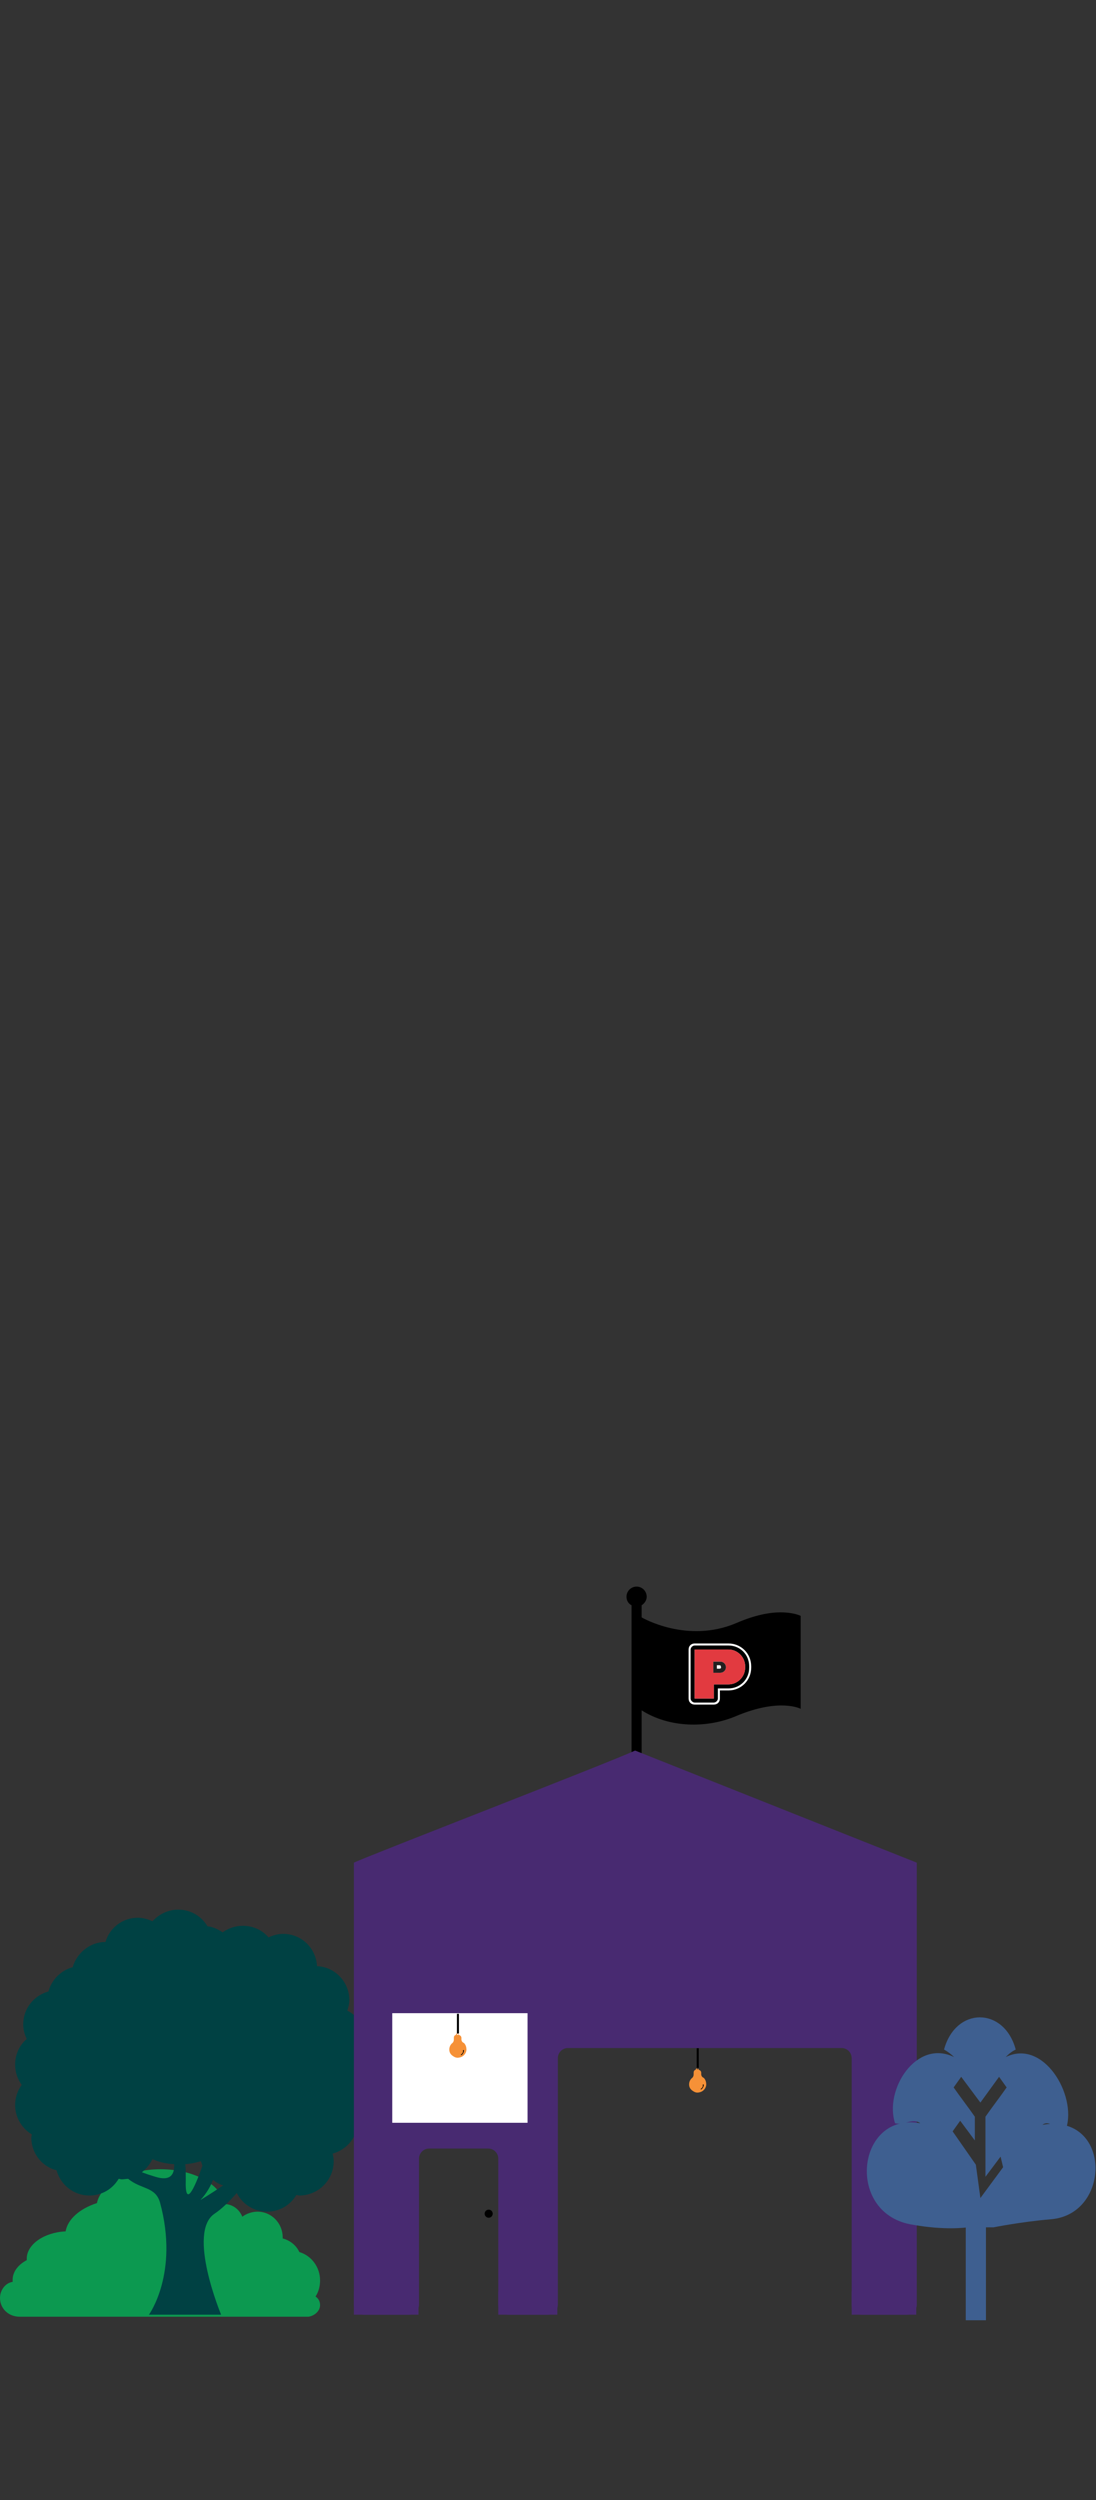 <?xml version="1.0" encoding="utf-8"?>
<!-- Generator: Adobe Illustrator 23.0.1, SVG Export Plug-In . SVG Version: 6.00 Build 0)  -->
<svg version="1.1" id="Layer_1" xmlns="http://www.w3.org/2000/svg" xmlns:xlink="http://www.w3.org/1999/xlink" x="0px" y="0px"
	 viewBox="0 0 217.1 495" style="enable-background:new 0 0 217.1 495;" xml:space="preserve">
<rect x="0" y="0" width="217.1" height="495" fill="#333333" stroke="none"/>
<style type="text/css">
	.st0{fill:#0C9950;}
	.st1{fill:#004143;}
	.st2{fill:#482A71;}
	.st3{fill:#3E5F90;}
	.st4{fill:#FFFFFF;}
	.st5{fill:#F69137;}
	.st6{fill:#E23A40;}
	.st7{fill:#221F1F;}
</style>
<g>
	<path class="st0" d="M62.5,454.7c0.6-0.9,0.9-2,0.9-3.2c0-2.6-1.7-4.9-4.1-5.6c-0.6-1.3-1.8-2.3-3.3-2.7c0-0.1,0-0.2,0-0.2
		c0-2.8-2.2-5.1-5-5.1c-1.1,0-2.2,0.4-3,1c-0.6-1.5-2-2.5-3.5-2.5c-0.1,0,0.1,0,0,0c-0.7-3.9-6.1-6.9-12.7-6.9
		c-6.5,0-11.8,2.9-12.6,6.7c-3.4,1.1-5.8,3.2-6.2,5.6c-4.3,0.2-7.7,2.6-7.7,5.4c0,0.1,0,0.2,0,0.3c-1.7,0.9-2.8,2.3-2.8,3.9
		c0,0.1,0,0.3,0,0.4C1.1,452,0,453.4,0,455c0,2,1.6,3.7,3.9,3.7c0.1,0,0.4,0,0.4,0l0,0h56.8l0,0c1.3-0.2,2.3-1.2,2.3-2.3
		C63.4,455.7,63.1,455.1,62.5,454.7z"/>
	<path class="st1" d="M74,412c0-2-0.9-3.8-2.3-5.1c0.4-0.9,0.7-1.9,0.7-2.9c0-2.6-1.4-4.8-3.6-5.9c0.2-0.7,0.4-1.3,0.4-2.1
		c0-3.6-2.9-6.6-6.4-6.7c-0.2-3.6-3.1-6.4-6.7-6.4c-1.1,0-2.1,0.3-2.9,0.7c-1.2-1.4-3-2.3-5.1-2.3c-1.5,0-2.9,0.5-4,1.3
		c-0.9-0.6-1.9-1.1-3-1.2c-1.2-2-3.3-3.3-5.8-3.3c-2,0-3.8,0.9-5.1,2.3c-0.9-0.4-1.9-0.7-2.9-0.7c-3,0-5.6,2-6.4,4.8
		c-3.1,0-5.7,2.2-6.5,5c-2.3,0.6-4.2,2.5-4.8,4.8c-2.9,0.8-5,3.4-5,6.5c0,1.1,0.3,2.1,0.7,2.9c-1.4,1.2-2.3,3-2.3,5.1
		c0,1.5,0.5,2.9,1.3,4c-0.8,1.1-1.3,2.5-1.3,4c0,2.4,1.3,4.6,3.3,5.8c0,0.2-0.1,0.4-0.1,0.6c0,3.1,2.1,5.8,5,6.5
		c0.8,2.9,3.4,5,6.5,5c2.5,0,4.6-1.3,5.8-3.3c0.2,0,0.4,0.1,0.6,0.1c0.4,0,0.9-0.1,1.3-0.1c2.5,2.1,5.4,1.5,6.3,4.7
		c3.8,14-2.2,22.2-2.2,22.2h14.3c0,0-6.8-16.3-1.3-20c1.5-1,3-2.5,4.4-4.1c1.1,2.2,3.4,3.7,6,3.7c2.5,0,4.6-1.3,5.8-3.3
		c0.2,0,0.4,0.1,0.6,0.1c3.7,0,6.8-3,6.8-6.8c0-0.5-0.1-1-0.2-1.5c2.9-0.8,5-3.4,5-6.5c0-0.7-0.1-1.4-0.4-2.1
		C72.6,416.8,74,414.6,74,412z M30.8,431c-1-0.3-1.9-0.6-2.7-0.9c0.9-0.7,1.6-1.6,2.1-2.6c1.3,0.6,2.8,0.9,4.3,1
		C34.6,430.6,33.7,431.9,30.8,431z M36.8,431.5c0-1.1,0-2.1-0.1-3c1.1-0.1,2.1-0.3,3.1-0.6c0.1,0.3,0.2,0.6,0.3,0.9
		C38.5,433.4,36.6,437.4,36.8,431.5z M39.7,435.6c1.2-1.3,2-2.7,2.5-4c0.6,0.5,1.3,0.9,2,1.1C41.7,434.4,39.7,435.6,39.7,435.6z"/>
	<g transform="translate(0,-952.362)">
		<g>
			<defs>
				<path id="XMLID_25_" d="M126.1,1266.5c-1.1,0-2,0.9-2,2c0,0.8,0.4,1.4,1,1.7v42c0,0.6,0.5,1,1,1c0.6,0,1-0.5,1-1v-42
					c0.6-0.4,1-1,1-1.7C128.1,1267.4,127.2,1266.5,126.1,1266.5z M154.6,1271.6c-2.1,0-5,0.5-8.7,2.1c-9.8,4.2-18.8-1.1-18.8-1.1
					v18.4c5.5,3.5,13,3.6,18.8,1.1c8.6-3.6,12.7-1.4,12.7-1.4v-18.4C158.6,1272.3,157.3,1271.6,154.6,1271.6z"/>
			</defs>
			<use xlink:href="#XMLID_25_"  style="overflow:visible;"/>
			<clipPath id="XMLID_2_">
				<use xlink:href="#XMLID_25_"  style="overflow:visible;"/>
			</clipPath>
		</g>
	</g>
	<g>
		<path class="st2" d="M125.8,346.6c-4.9,2.3-53.3,21-55.7,22.2v87.5c0,1.1,0.9,2,2,2H81c1.1,0,2-0.9,2-2v-28.9c0-1.1,0.9-2,2-2
			h11.7c1.1,0,2,0.9,2,2v28.9c0,1.1,0.9,2,2,2h7.8c1.1,0,2-0.9,2-2v-48.8c0-1.1,0.9-2,2-2h54.2c1.1,0,2,0.9,2,2v48.8
			c0,1.1,0.9,2,2,2h8.9c1.1,0,2-0.9,2-2v-87.5L125.8,346.6z"/>
		<rect x="70.1" y="453.7" class="st2" width="12.8" height="4.6"/>
		<rect x="98.7" y="453.7" class="st2" width="11.7" height="4.6"/>
		<rect x="168.7" y="453.7" class="st2" width="12.8" height="4.6"/>
	</g>
	<g>
		<path class="st3" d="M196.8,441c0,0,5.5-1.1,11.4-1.6c12-1,12-21-1.7-18.7c1.4-1.1,2.9,1.2,4.7,0.7c2.1-6.6-4.5-17.8-12-14.1
			c0.7-0.7,1.2-1.1,2-1.5c-2.3-8.5-11.9-8.5-14.2,0c0.7,0.4,1.4,0.9,2,1.5c-7.5-3.7-13.9,6.5-11.7,13.1c1.8,0.4,3.6-1.1,5,0
			c-12.5-2.3-14.9,17.5-2,20c7,1.3,11.2,0.6,11.4,0.6 M198.2,427l0.5,2.1l-4.5,6.1l-0.9-6.6l-4.6-6.6l1.5-2.1l2.9,3.9v-4.7
			c-1.4-2-2.8-3.8-4.2-5.8l1.5-2.1l3.8,5.1l3.7-5.1l1.5,2.1c-1.4,2-2.8,3.8-4.2,5.8c0,4.3,0,7.9,0,11.9L198.2,427z"/>
		<rect x="191.3" y="440.4" class="st3" width="4" height="19"/>
	</g>
	<g>
		<circle cx="96.8" cy="438.3" r="0.8"/>
	</g>
	<g>
		<rect x="77.7" y="398.6" class="st4" width="26.8" height="21.7"/>
	</g>
	<g>
		<path class="st5" d="M91.4,403.8v-0.3c0-0.3-0.2-0.5-0.5-0.6v0c0-0.1,0-0.2-0.1-0.2c-0.1-0.1-0.2-0.1-0.2-0.1
			c-0.2,0-0.3,0.2-0.3,0.3v0c-0.3,0.1-0.4,0.3-0.4,0.6v0.3c0,0.3-0.1,0.6-0.4,0.8c-0.3,0.3-0.5,0.7-0.5,1.2c0,0.5,0.2,0.9,0.6,1.2
			c0.4,0.3,0.8,0.5,1.3,0.4c0.8-0.1,1.4-0.7,1.5-1.5c0-0.5-0.1-1-0.5-1.4C91.6,404.4,91.4,404.1,91.4,403.8z M90.7,402.7
			c0,0,0.1,0,0.1,0.1c0,0,0,0.1,0,0.1c0,0,0,0,0,0h-0.3c0,0,0,0,0,0C90.5,402.7,90.6,402.7,90.7,402.7z"/>
		<path d="M91.3,406.8c0,0,0,0.1,0,0.1c0,0,0.1,0,0.1,0c0.3-0.2,0.5-0.6,0.5-0.9c0,0,0-0.1-0.1-0.1c0,0,0,0,0,0c0,0-0.1,0-0.1,0.1
			C91.8,406.3,91.6,406.6,91.3,406.8z"/>
		<rect x="90.4" y="398.7" transform="matrix(-1 -1.224647e-16 1.224647e-16 -1 181.309 801.321)" width="0.4" height="3.9"/>
	</g>
	<g>
		<path class="st5" d="M138.9,410.7v-0.3c0-0.3-0.2-0.5-0.5-0.6v0c0-0.1,0-0.2-0.1-0.2c-0.1-0.1-0.2-0.1-0.2-0.1
			c-0.2,0-0.3,0.2-0.3,0.3v0c-0.3,0.1-0.4,0.3-0.4,0.6v0.3c0,0.3-0.1,0.6-0.4,0.8c-0.3,0.3-0.5,0.7-0.5,1.2c0,0.5,0.2,0.9,0.6,1.2
			c0.4,0.3,0.8,0.5,1.3,0.4c0.8-0.1,1.4-0.7,1.5-1.5c0-0.5-0.1-1-0.5-1.4C139.1,411.3,138.9,411,138.9,410.7z M138.2,409.5
			c0,0,0.1,0,0.1,0.1c0,0,0,0.1,0,0.1c0,0,0,0,0,0H138c0,0,0,0,0,0C138,409.6,138.1,409.5,138.2,409.5z"/>
		<path d="M138.8,413.6c0,0,0,0.1,0,0.1c0,0,0.1,0,0.1,0c0.3-0.2,0.5-0.6,0.5-0.9c0,0,0-0.1-0.1-0.1c0,0,0,0,0,0c0,0-0.1,0-0.1,0.1
			C139.3,413.1,139.1,413.4,138.8,413.6z"/>
		<rect x="137.9" y="405.6" transform="matrix(-1 -1.224647e-16 1.224647e-16 -1 276.308 815.035)" width="0.4" height="3.9"/>
	</g>
	<g>
		<g>
			<rect x="140.2" y="328" class="st4" width="5.9" height="4.5"/>
		</g>
		<g>
			<path d="M137.6,337.3c-0.5,0-1-0.4-1-1v-9.7c0-0.5,0.4-1,1-1h6.7c2.4,0,4.3,1.9,4.3,4.3v0.3c0,2.4-1.9,4.3-4.3,4.3h-1.9v1.8
				c0,0.5-0.4,1-1,1H137.6z M141.2,336.1v-2.6c0-0.1,0.1-0.2,0.2-0.2h2.9c1.7,0,3.1-1.4,3.1-3.1v-0.3c0-1.7-1.4-3.1-3.1-3.1h-6.5
				v9.3H141.2z"/>
			<path class="st4" d="M144.3,325.8c2.3,0,4.1,1.8,4.1,4.1v0.3c0,2.3-1.8,4.1-4.1,4.1h-2.1v2c0,0.4-0.4,0.8-0.8,0.8h-3.8
				c-0.4,0-0.8-0.4-0.8-0.8v-9.7c0-0.4,0.4-0.8,0.8-0.8h1.6h2.2H144.3 M137.6,336.3h3.8v-2.8h2.9c1.8,0,3.3-1.5,3.3-3.3v-0.3
				c0-1.8-1.5-3.3-3.3-3.3h-2.9h-2.2h-1.6V336.3 M144.3,325.4h-2.9h-2.2h-1.6c-0.7,0-1.2,0.5-1.2,1.2v9.7c0,0.7,0.5,1.2,1.2,1.2h3.8
				c0.7,0,1.2-0.5,1.2-1.2v-1.6h1.7c2.5,0,4.5-2,4.5-4.5v-0.3C148.8,327.4,146.8,325.4,144.3,325.4L144.3,325.4z M138,327h1.2h2.2
				h2.9c1.6,0,2.9,1.3,2.9,2.9v0.3c0,1.6-1.3,2.9-2.9,2.9h-2.9c-0.2,0-0.4,0.2-0.4,0.4v2.4h-3V327L138,327z"/>
		</g>
		<path class="st6" d="M144.3,326.6h-2.9h-2.2h-1.6v9.7h3.8v-2.8h2.9c1.8,0,3.3-1.5,3.3-3.3v-0.3
			C147.6,328.1,146.1,326.6,144.3,326.6z M142.7,331.2h-1.4V329h1.4c0.6,0,1.1,0.5,1.1,1.1C143.8,330.7,143.3,331.2,142.7,331.2z"/>
		<path class="st7" d="M142.7,329h-1.4v2.2h1.4c0.6,0,1.1-0.5,1.1-1.1C143.8,329.5,143.3,329,142.7,329z M142.5,330.4h-0.5v-0.7h0.5
			c0.2,0,0.3,0.1,0.3,0.3C142.9,330.3,142.7,330.4,142.5,330.4z"/>
	</g>
</g>
</svg>
